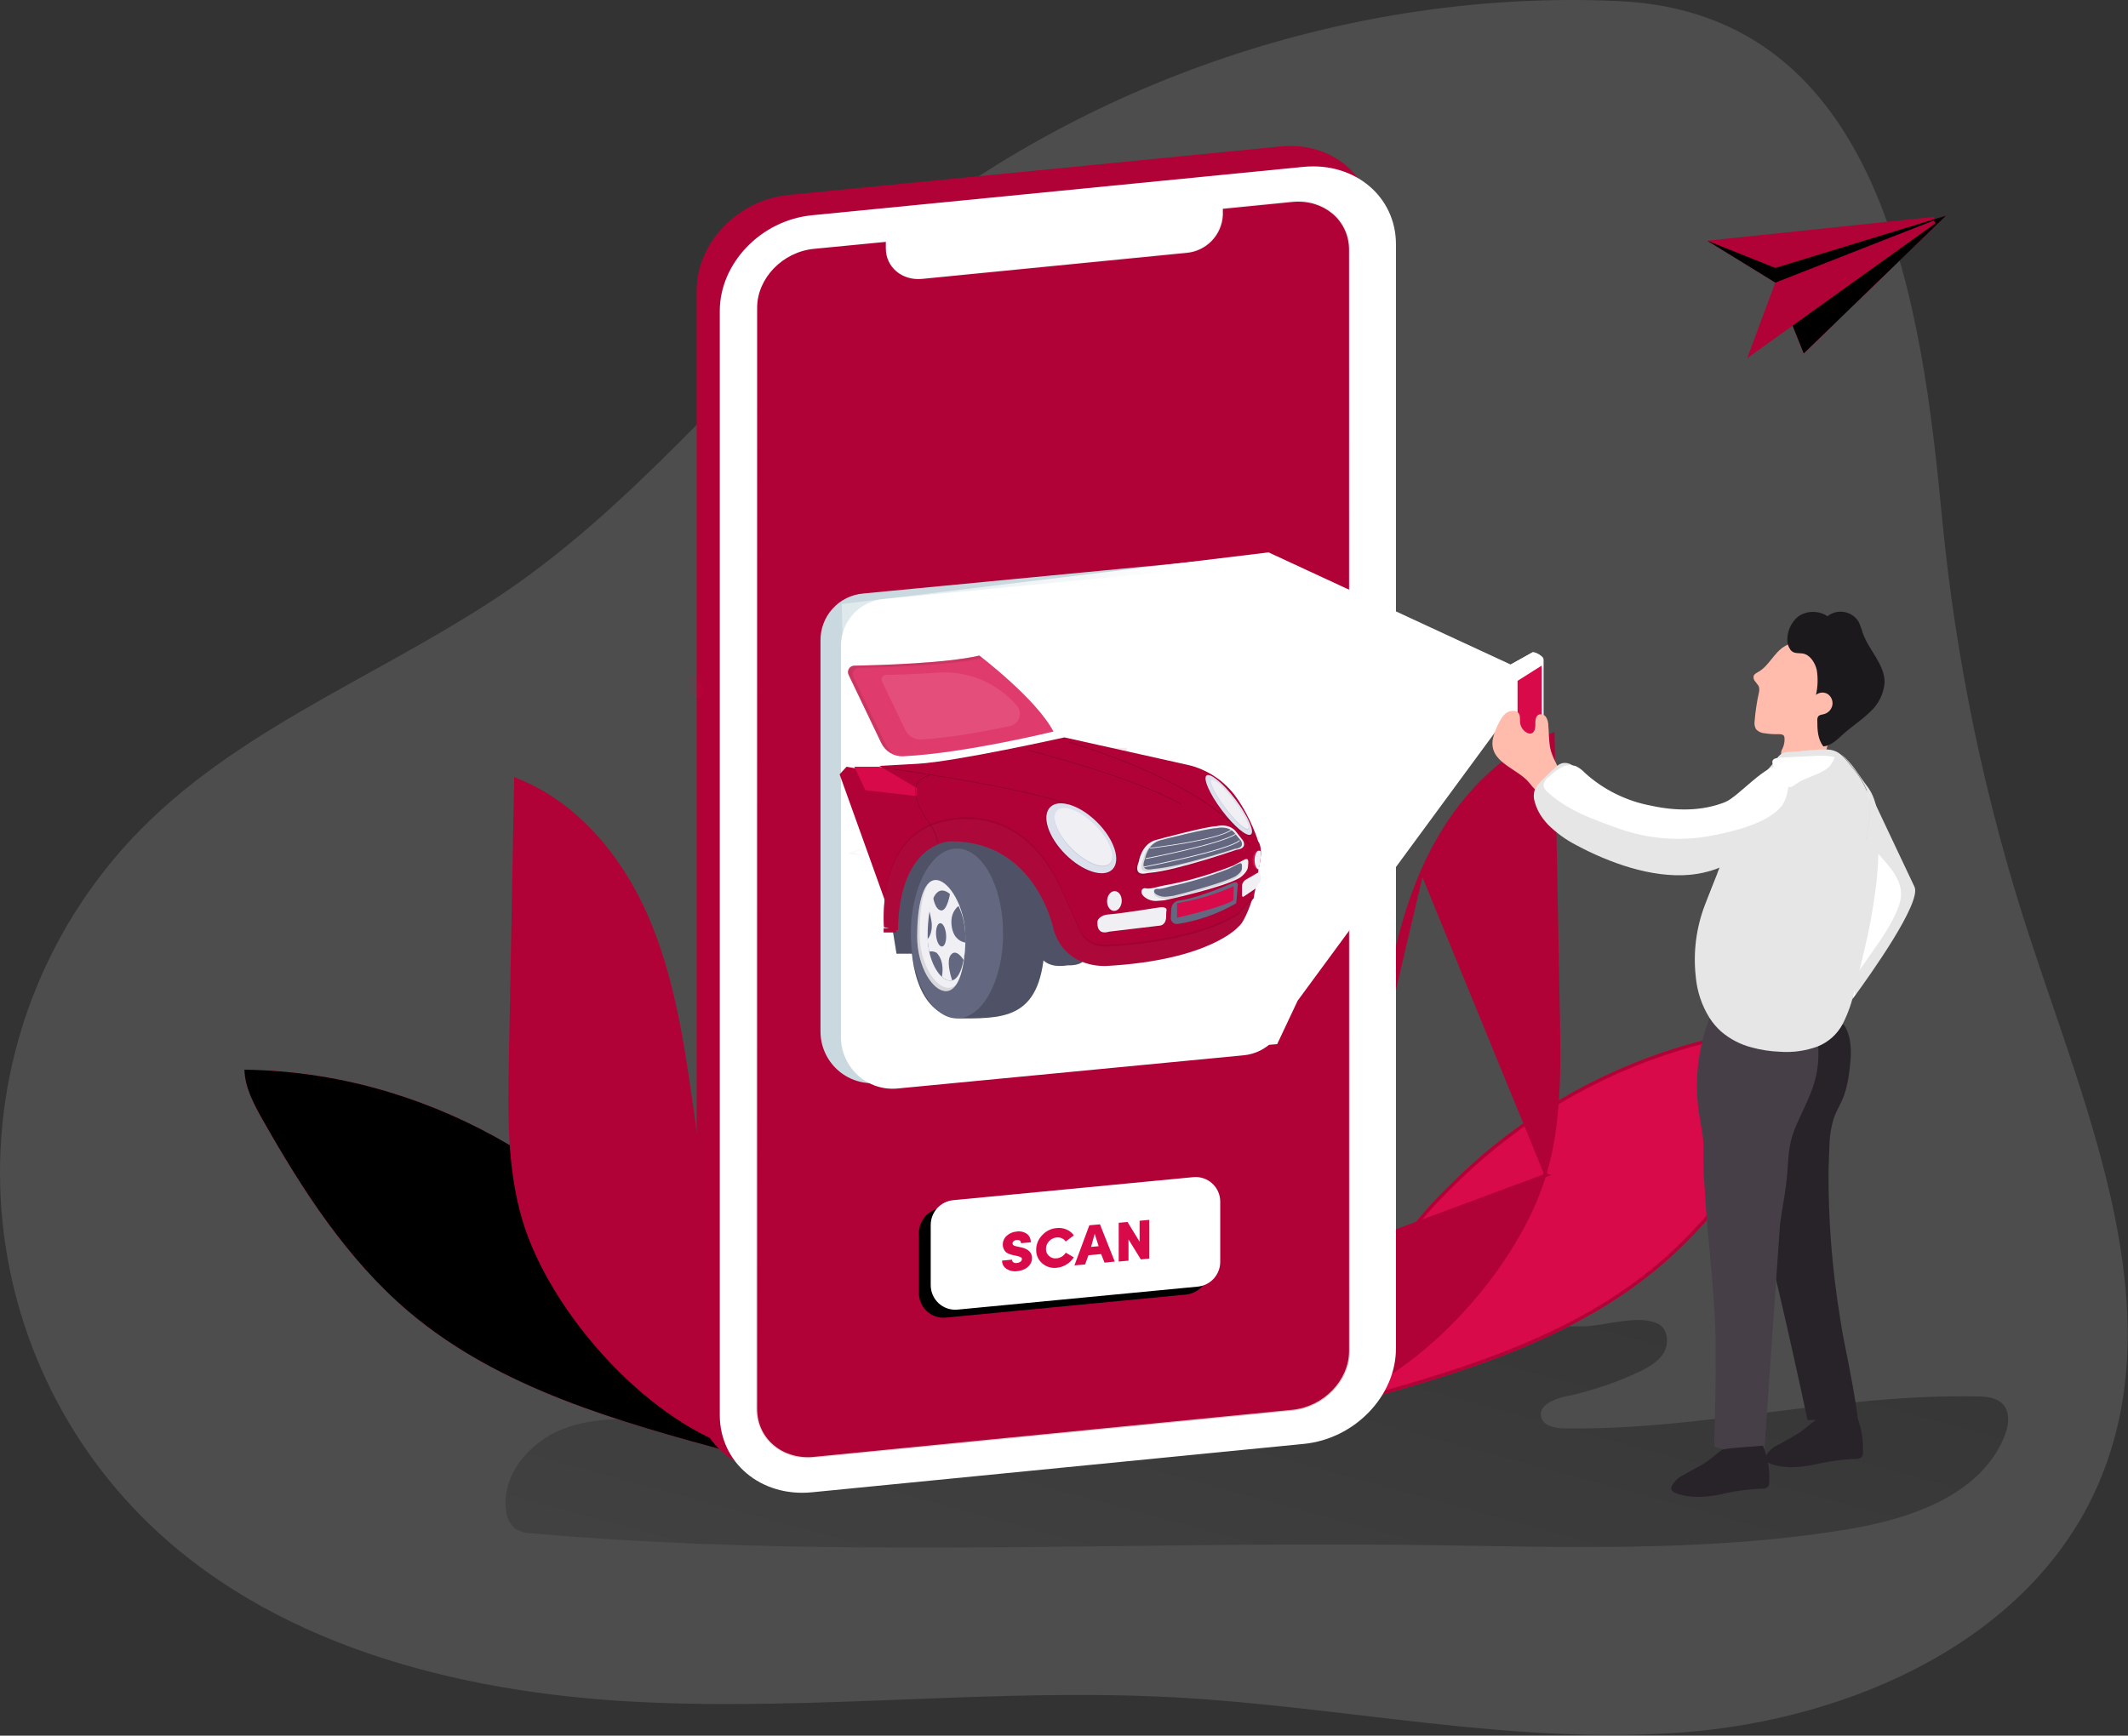 <svg width="619" height="505" viewBox="0 0 619 505" fill="none" xmlns="http://www.w3.org/2000/svg">
<rect x="0" y="0" width="619" height="505" fill="#333333" stroke="none"/>
<path opacity="0.18" d="M255.221 73.007C218.836 103.373 189.515 142.102 150.816 169.577C115.022 194.891 71.816 210.065 41.016 241.251C14.712 267.874 -0.029 303.819 4.36794e-05 341.268C0.029 378.716 14.827 414.639 41.173 441.22C78.01 478.381 132.475 492.389 184.695 495.141C236.915 497.894 289.275 491.047 341.495 493.852C390.913 496.518 440.054 507.79 489.403 504.061C538.751 500.333 591.006 477.04 610.495 431.516C632.072 381.132 607.346 324.441 590.293 272.366C577.421 232.991 568.924 192.315 564.957 151.074C559.041 89.383 548.148 3.719 470.61 0.305C393.593 -3.197 314.262 23.65 255.221 73.007Z" fill="#C2C2C2"/>
<path d="M482.322 385.19C485.167 386.645 485.584 390.824 483.976 393.564C482.368 396.304 479.338 397.944 476.509 399.291C469.7 402.454 462.552 404.828 455.205 406.365C451.881 407.077 447.475 408.965 448.309 412.278C448.912 414.925 452.329 415.559 455.035 415.606C495.231 416.225 534.98 405.421 575.161 406.319C577.82 406.319 580.773 406.613 582.597 408.563C584.901 411.024 584.283 414.987 582.984 418.098C575.81 435.373 555.155 442.106 536.696 445.093C494.659 451.92 451.773 449.969 409.195 449.489C324.395 448.561 239.364 453.56 154.873 446.161C153.084 446.165 151.329 445.672 149.803 444.737C148.297 443.401 147.37 441.53 147.221 439.521C145.783 429.227 154.008 419.553 163.686 415.792C173.364 412.03 184.109 412.696 194.467 413.454C238.359 416.55 282.436 419.182 326.312 415.869C355.049 413.947 383.473 408.754 411.035 400.39C423.697 396.443 436.513 388.672 449.453 386.304C453.442 385.577 457.493 386.072 461.512 385.871C467.356 385.577 476.88 382.419 482.322 385.19Z" fill="url(#paint0_linear)"/>
<path d="M71.095 311.231C71.249 316.417 73.8 321.184 76.351 325.704C87.962 346.214 100.949 366.398 118.882 381.63C145.289 403.997 179.873 413.625 213.267 422.664C210.268 421.209 206.681 405.808 205.352 402.418C202.77 395.777 200.358 389.075 197.869 382.419C193.958 371.878 185.702 363.395 177.771 355.64C159.595 338.142 137.548 325.191 113.425 317.841C99.696 313.654 85.445 311.429 71.095 311.231Z" fill="#D80A49"/>
<path d="M71.095 311.231C71.249 316.417 73.8 321.184 76.351 325.704C87.962 346.214 100.949 366.398 118.882 381.63C145.289 403.997 179.873 413.625 213.267 422.664C210.268 421.209 206.681 405.808 205.352 402.418C202.77 395.777 200.358 389.075 197.869 382.419C193.958 371.878 185.702 363.395 177.771 355.64C159.595 338.142 137.548 325.191 113.425 317.841C99.696 313.654 85.445 311.429 71.095 311.231Z" fill="url(#paint1_linear)"/>
<path d="M213.645 420.815C200.632 416.39 187.371 406.576 176.348 394.575C165.195 382.432 156.373 368.095 152.425 354.931C147.936 339.891 148.193 323.884 148.503 308.098L148.503 308.098L150.036 226.818C167.597 233.672 180.578 249.402 188.123 266.795C195.761 284.404 198.553 303.672 201.276 322.753L208.851 376.263L208.852 376.267C209.345 379.589 210.13 383.287 210.963 387.15C211.021 387.421 211.08 387.693 211.139 387.966C211.92 391.583 212.73 395.335 213.382 399.073C214.751 406.929 215.4 414.639 213.645 420.815Z" fill="#B10238" stroke="#B10238" stroke-width="0.956"/>
<path d="M530.666 298.074C530.527 303.244 527.961 308.027 525.41 312.531C513.83 333.041 500.828 353.241 482.863 368.457C456.457 390.824 421.888 400.467 388.556 409.492C391.539 408.037 395.126 392.635 396.456 389.245C399.038 382.605 401.45 375.918 403.939 369.246C407.85 358.705 416.106 350.238 424.13 342.483C442.27 324.986 464.287 312.033 488.383 304.683C502.093 300.483 516.33 298.258 530.666 298.074Z" fill="#D80A49"/>
<path d="M530.167 298.559C529.887 303.404 527.467 307.928 524.994 312.296L524.994 312.296C513.419 332.796 500.451 352.934 482.554 368.092C456.686 390.003 422.941 399.673 390.119 408.573C390.518 407.981 390.912 407.234 391.297 406.39C392.085 404.662 392.862 402.474 393.581 400.241C394.255 398.15 394.883 396.006 395.428 394.149C395.465 394.021 395.502 393.894 395.539 393.769C396.112 391.814 396.578 390.242 396.901 389.42L396.902 389.418C398.692 384.814 400.401 380.185 402.11 375.558C402.867 373.509 403.623 371.46 404.387 369.413L404.387 369.413C408.256 358.986 416.432 350.588 424.462 342.827C442.548 325.382 464.499 312.468 488.522 305.141L488.523 305.14C502.028 301.003 516.047 298.788 530.167 298.559Z" fill="url(#paint2_linear)" stroke="#B10238" stroke-width="0.956"/>
<path d="M400.485 309.611L400.485 309.612L392.817 363.091L400.485 309.611ZM400.485 309.611C403.208 290.53 406 271.247 413.638 253.654M400.485 309.611L413.638 253.654M413.638 253.654C421.184 236.274 434.165 220.454 451.725 213.658C452.246 240.757 452.757 267.846 453.258 294.925C453.552 310.727 453.825 326.734 449.32 341.773L449.778 341.91M413.638 253.654L449.778 341.91M449.778 341.91L449.32 341.773C445.38 354.937 436.559 369.275 425.405 381.416C414.382 393.415 401.121 403.226 388.115 407.643C386.353 401.475 386.999 393.764 388.356 385.906C388.989 382.243 389.773 378.567 390.53 375.016C390.604 374.669 390.677 374.323 390.751 373.978C391.573 370.114 392.343 366.415 392.817 363.092L449.778 341.91Z" fill="#B10238" stroke="#B10238" stroke-width="0.956"/>
<path d="M229.47 57.185L229.47 57.185L372.586 43.084C387.136 41.653 398.853 51.547 398.853 65.13V386.397C398.853 399.963 387.07 412.257 372.492 413.69L229.376 427.792C214.841 429.223 203.124 419.374 203.124 405.761V84.494C203.124 70.912 214.908 58.619 229.47 57.185ZM251.422 64.372V63.844L250.897 63.896L230.057 65.954C220.717 66.874 213.114 74.718 213.114 83.55V403.966C213.114 412.904 220.782 419.295 230.15 418.373L369.215 404.674C378.54 403.754 386.143 395.91 386.143 387.078L386.066 66.848C386.066 57.91 378.397 51.519 369.044 52.441L348.946 54.423L348.515 54.465V54.898V56.713C348.378 59.392 347.277 61.931 345.416 63.86C343.552 65.792 341.051 66.981 338.378 67.208L338.372 67.208L261.457 74.685L261.456 74.685C255.874 75.233 251.422 71.438 251.422 66.275V64.372Z" fill="#B10238" stroke="#B10238" stroke-width="0.956"/>
<path d="M379.28 48.537L236.149 62.638C221.369 64.093 209.372 76.569 209.372 90.5V411.69C209.372 425.621 221.369 435.651 236.149 434.196L379.28 420.11C394.06 418.655 406.057 406.179 406.057 392.326V71.059C406.057 57.174 394.075 47.159 379.28 48.537ZM392.406 393.007C392.406 401.567 385.016 409.229 375.894 410.126L236.752 423.825C227.63 424.723 220.24 418.516 220.24 409.894V89.479C220.24 80.919 227.63 73.241 236.752 72.344L257.669 70.378V72.266C257.669 77.746 262.4 81.724 268.229 81.151L345.159 73.582C347.94 73.336 350.539 72.094 352.479 70.084C354.419 68.073 355.569 65.429 355.719 62.638V60.765L375.894 58.768C385.016 57.871 392.406 64.093 392.406 72.7V393.007Z" fill="white"/>
<path d="M392.406 72.653V393.069C392.406 401.628 385.016 409.291 375.894 410.188L236.752 423.887C227.63 424.785 220.24 418.578 220.24 409.956V89.541C220.24 80.981 227.63 73.303 236.752 72.405L257.67 70.378V72.266C257.67 77.746 262.4 81.724 268.229 81.151L345.159 73.582C347.94 73.336 350.54 72.094 352.479 70.084C354.419 68.073 355.569 65.43 355.719 62.638V60.765L375.894 58.768C385.016 57.871 392.406 64.093 392.406 72.653Z" stroke="url(#paint3_linear)" stroke-width="0.602" stroke-miterlimit="10"/>
<path d="M236.799 72.881L257.191 70.904V72.266C257.191 78.063 262.202 82.224 268.276 81.627L268.276 81.627L345.201 74.058C345.202 74.058 345.203 74.058 345.204 74.058C348.099 73.802 350.804 72.508 352.823 70.415C354.843 68.322 356.041 65.57 356.196 62.664L356.197 62.651V62.638V61.198L375.941 59.244C375.941 59.244 375.941 59.244 375.941 59.244C384.817 58.371 391.928 64.41 391.928 72.653V393.069C391.928 401.356 384.751 408.836 375.847 409.712L236.705 423.411C227.83 424.285 220.718 418.262 220.718 409.956V89.541C220.718 81.252 227.895 73.758 236.799 72.881Z" fill="#B10238" stroke="#B10238" stroke-width="0.956"/>
<path d="M344.912 376.676L275.031 383.379C274.047 383.46 273.055 383.336 272.121 383.014C271.186 382.692 270.329 382.18 269.602 381.509C268.876 380.839 268.296 380.024 267.9 379.118C267.504 378.211 267.3 377.232 267.301 376.243V358.736C267.301 356.935 267.97 355.198 269.179 353.865C270.388 352.531 272.05 351.696 273.841 351.523L343.691 344.821C344.683 344.725 345.684 344.839 346.63 345.155C347.575 345.471 348.444 345.981 349.181 346.653C349.918 347.325 350.506 348.144 350.908 349.058C351.31 349.971 351.516 350.958 351.513 351.956V369.463C351.509 371.273 350.83 373.016 349.609 374.35C348.387 375.685 346.712 376.514 344.912 376.676Z" fill="url(#paint4_linear)"/>
<path d="M254.933 315.116L355.749 305.442C359.148 305.135 362.308 303.559 364.599 301.026C366.891 298.494 368.147 295.191 368.117 291.774V177.895C368.101 175.825 367.658 173.78 366.816 171.889C365.975 169.998 364.752 168.302 363.226 166.906C361.699 165.509 359.901 164.444 357.944 163.775C355.987 163.106 353.914 162.849 351.853 163.02L251.037 172.694C247.639 172.997 244.48 174.57 242.188 177.1C239.896 179.63 238.639 182.931 238.668 186.346V300.241C238.685 302.311 239.128 304.356 239.969 306.246C240.811 308.137 242.034 309.834 243.56 311.23C245.087 312.626 246.885 313.692 248.842 314.361C250.798 315.03 252.872 315.287 254.933 315.116Z" fill="#C9D9DF"/>
<path d="M260.885 316.726L361.701 307.052C365.099 306.748 368.258 305.175 370.55 302.645C372.842 300.115 374.098 296.814 374.069 293.399V179.505C374.053 177.434 373.61 175.39 372.769 173.499C371.927 171.608 370.704 169.912 369.178 168.515C367.651 167.119 365.853 166.053 363.896 165.385C361.94 164.716 359.866 164.459 357.805 164.629L256.989 174.304C253.59 174.611 250.43 176.187 248.139 178.719C245.847 181.252 244.591 184.555 244.621 187.972V301.851C244.637 303.921 245.08 305.965 245.922 307.856C246.763 309.747 247.986 311.444 249.512 312.84C251.039 314.236 252.837 315.302 254.794 315.971C256.751 316.639 258.824 316.896 260.885 316.726Z" fill="url(#paint5_linear)"/>
<path d="M348.406 374.354L278.556 381.041C277.565 381.139 276.564 381.027 275.618 380.713C274.673 380.399 273.803 379.89 273.066 379.22C272.329 378.549 271.741 377.73 271.339 376.818C270.937 375.905 270.731 374.918 270.733 373.921V356.414C270.733 354.613 271.402 352.876 272.611 351.543C273.821 350.209 275.482 349.374 277.273 349.201L347.123 342.498C348.115 342.403 349.116 342.517 350.062 342.833C351.007 343.149 351.876 343.659 352.613 344.331C353.35 345.003 353.938 345.822 354.34 346.735C354.742 347.649 354.948 348.636 354.946 349.634V367.141C354.946 368.942 354.277 370.679 353.068 372.013C351.858 373.346 350.196 374.181 348.406 374.354Z" fill="white"/>
<path d="M291.481 366.785L294.357 366.507C294.362 366.654 294.399 366.798 294.466 366.929C294.533 367.06 294.627 367.175 294.743 367.265C295.056 367.461 295.429 367.538 295.794 367.482C296.16 367.454 296.511 367.331 296.815 367.126C296.951 367.042 297.063 366.923 297.139 366.782C297.215 366.64 297.253 366.481 297.248 366.321C297.257 366.244 297.257 366.166 297.248 366.089C297.159 365.975 297.049 365.88 296.923 365.81C296.669 365.661 296.392 365.557 296.104 365.501L294.728 365.191C294.189 365.102 293.667 364.93 293.182 364.68C292.804 364.496 292.48 364.219 292.239 363.875C291.887 363.371 291.698 362.772 291.697 362.157C291.69 361.663 291.789 361.173 291.989 360.721C292.19 360.269 292.486 359.867 292.857 359.541C293.674 358.82 294.707 358.39 295.794 358.318C296.815 358.162 297.856 358.406 298.701 358.999C299.075 359.286 299.374 359.661 299.57 360.09C299.767 360.519 299.856 360.989 299.83 361.46L296.985 361.724C296.985 361.027 296.583 360.717 295.764 360.795C295.433 360.803 295.113 360.917 294.851 361.12C294.749 361.202 294.667 361.305 294.611 361.423C294.555 361.541 294.526 361.67 294.527 361.801C294.527 362.203 294.882 362.482 295.609 362.621L296.954 362.916C299.118 363.349 300.201 364.463 300.201 366.011C300.214 366.758 299.968 367.485 299.505 368.07C299.075 368.626 298.511 369.063 297.866 369.339C297.23 369.622 296.55 369.794 295.856 369.85C294.779 370.013 293.679 369.776 292.764 369.185C292.367 368.924 292.042 368.567 291.818 368.148C291.594 367.729 291.478 367.261 291.481 366.785Z" fill="#D80A49"/>
<path d="M310.018 364.479L312.353 365.825C311.811 366.677 311.081 367.392 310.219 367.915C309.359 368.453 308.385 368.782 307.374 368.875C306.619 368.968 305.853 368.901 305.125 368.677C304.398 368.453 303.726 368.077 303.154 367.574C302.589 367.09 302.14 366.486 301.838 365.806C301.536 365.126 301.388 364.387 301.407 363.643C301.408 362.049 302.036 360.52 303.154 359.386C304.244 358.18 305.754 357.438 307.374 357.312C308.348 357.203 309.333 357.347 310.235 357.73C311.086 358.095 311.823 358.683 312.368 359.433L310.003 361.228C309.73 360.817 309.343 360.494 308.89 360.299C308.406 360.078 307.872 359.993 307.344 360.052C306.498 360.123 305.712 360.516 305.148 361.151C304.569 361.747 304.247 362.548 304.251 363.38C304.237 363.768 304.31 364.155 304.465 364.512C304.62 364.868 304.854 365.185 305.148 365.438C305.443 365.704 305.793 365.902 306.171 366.019C306.55 366.137 306.95 366.171 307.344 366.119C307.893 366.079 308.424 365.904 308.89 365.609C309.347 365.323 309.733 364.937 310.018 364.479Z" fill="#D80A49"/>
<path d="M321.288 367.373L320.299 364.881L316.619 365.222L315.63 367.9L312.538 368.178L316.867 356.507L319.959 356.229L324.257 367.064L321.288 367.373ZM318.428 358.984L317.377 362.792L319.572 362.59L318.428 358.984Z" fill="#D80A49"/>
<path d="M331.492 355.191L334.321 354.928V366.212L331.848 366.429L328.261 360.609V366.801L325.416 367.064V355.78L327.982 355.547L331.492 361.29V355.191Z" fill="#D80A49"/>
<path d="M444.838 195.86L369.006 160.722L244.86 175.752L248.014 308.377L258.341 312.881L371.51 303.795L377.463 291.164L443.71 201.061L444.838 195.86Z" fill="url(#paint6_linear)"/>
<path d="M438.477 206.222V195.108C438.476 194.739 438.573 194.378 438.758 194.059C438.942 193.741 439.208 193.478 439.528 193.297L445.712 189.845C446.362 189.473 448.928 190.975 448.928 191.718L447.181 210.788L442.837 214.147L438.493 211.593L438.477 206.222Z" fill="white"/>
<path d="M438.477 206.222V195.108C438.476 194.739 438.573 194.378 438.758 194.059C438.942 193.741 439.208 193.478 439.528 193.297L445.712 189.845C446.362 189.473 448.928 190.975 448.928 191.718L447.181 210.788L442.837 214.147L438.493 211.593L438.477 206.222Z" fill="url(#paint7_linear)"/>
<path d="M440.302 207.599V196.47C440.3 196.104 440.397 195.744 440.582 195.428C440.767 195.112 441.033 194.852 441.353 194.674L447.537 191.207C447.687 191.124 447.855 191.081 448.026 191.083C448.197 191.084 448.364 191.13 448.512 191.216C448.66 191.302 448.783 191.424 448.87 191.572C448.956 191.72 449.003 191.887 449.006 192.058V212.181L444.662 215.524L440.317 212.986L440.302 207.599Z" fill="white"/>
<path d="M441.43 207.135V198.095L448.465 193.653V208.605L446.919 213.636L443.641 214.72C443.641 214.72 441.894 213.977 441.894 213.744" fill="#D80A49"/>
<path d="M539.757 289.468L538.83 290.721L542.169 243.108L542.834 233.542L543.158 228.898L544.905 232.66C548.183 239.579 554.986 254.052 556.887 258.014C559.067 262.565 543.731 283.988 539.757 289.468Z" fill="white"/>
<path opacity="0.1" d="M539.757 289.468C539.371 288.555 539.228 287.558 539.34 286.573C539.748 284.399 540.682 282.358 542.061 280.629C545.74 275.211 550.347 269.469 552.465 263.184C555.248 254.872 546.127 249.717 542.169 243.061C541.156 241.504 540.555 239.714 540.422 237.861C540.356 236.977 540.549 236.093 540.977 235.318C541.406 234.542 542.051 233.909 542.834 233.495C543.477 233.096 544.175 232.794 544.905 232.598C548.183 239.517 554.985 253.99 556.887 257.952C559.067 262.565 543.73 283.988 539.757 289.468Z" fill="#020202"/>
<path d="M517.108 420.466C515.638 421.14 514.424 422.269 513.645 423.686C513.483 424.001 513.434 424.361 513.506 424.708C513.619 424.964 513.787 425.193 513.998 425.377C514.209 425.562 514.458 425.698 514.727 425.776C518.623 427.324 523.029 427.029 527.095 426.286C531.176 425.286 535.344 424.679 539.541 424.475C539.896 424.533 540.26 424.512 540.606 424.416C540.953 424.32 541.275 424.15 541.551 423.918C541.81 423.53 541.934 423.068 541.906 422.603C542.075 418.949 541.442 415.304 540.051 411.922C540.144 412.139 529.028 412.588 528.069 413.238C526.307 414.461 524.838 416.024 522.952 417.154C521.066 418.284 519.071 419.352 517.108 420.466Z" fill="#282328"/>
<path d="M531.888 340.796C531.813 355.043 532.93 369.272 535.228 383.332C535.599 385.778 536.001 388.208 536.495 390.638C540.144 408.594 540.438 413.16 540.438 413.16H525.781C525.781 413.16 514.959 362.312 510.94 350.733C507.899 341.958 505.527 332.965 503.843 323.831C503.187 319.503 503.722 315.077 505.389 311.03C505.955 309.434 506.763 307.936 507.786 306.587C509.777 304.385 512.27 302.697 515.052 301.665C520.97 298.985 527.373 297.542 533.867 297.424C534.609 297.361 535.352 297.523 536.001 297.888C536.416 298.229 536.744 298.664 536.959 299.157C538.861 303.027 538.505 307.578 537.918 311.85C537.662 314.222 537.143 316.558 536.372 318.816C535.506 321.122 534.145 323.212 533.357 325.549C532.686 327.799 532.291 330.123 532.182 332.468C532.089 335.239 531.95 338.01 531.888 340.796Z" fill="#282328"/>
<path d="M495.154 329.558C495.463 331.409 495.582 333.287 495.51 335.162C495.448 338.524 495.557 341.887 495.835 345.238C496.654 361.197 499.066 377.094 499.081 393.069C499.081 406.69 498.633 420.931 498.633 420.931C498.633 420.931 510.491 424.584 513.227 421.844L517.788 356.058C518.484 351.089 519.551 346.043 519.906 341.044C520.216 336.694 520.308 333.01 521.932 328.831C523.756 324.187 526.353 319.806 527.76 314.977C528.67 311.885 529.062 308.663 528.92 305.442C528.965 304.454 528.694 303.478 528.147 302.656C527.606 302.096 526.945 301.667 526.214 301.402C518.005 297.749 509.486 294.034 500.504 294.111C499.779 294.051 499.053 294.207 498.417 294.56C497.811 295.061 497.374 295.737 497.164 296.495C493.86 305.226 492.844 314.658 494.211 323.893C494.567 325.89 494.876 327.716 495.154 329.558Z" fill="#473F47"/>
<path d="M450.876 217.428C450.521 215.339 450.567 213.156 450.382 211.035C450.373 210.203 450.15 209.387 449.732 208.667C449.51 208.315 449.173 208.051 448.779 207.918C448.385 207.786 447.957 207.793 447.568 207.94C446.609 208.42 446.578 209.735 446.609 210.803C446.64 211.871 446.362 213.233 445.311 213.435C444.915 213.473 444.516 213.392 444.167 213.203C443.642 212.921 443.191 212.522 442.847 212.035C442.504 211.549 442.278 210.99 442.188 210.401C442.095 209.704 442.188 208.977 442.064 208.28C441.662 206.268 439.065 206.608 437.859 207.661C437.148 208.348 436.571 209.162 436.158 210.06C435.284 211.581 434.643 213.225 434.256 214.936C432.973 221.917 441.384 223.419 444.94 227.877C445.451 228.569 446.02 229.216 446.64 229.812C447.244 230.33 447.973 230.68 448.755 230.827C449.536 230.973 450.343 230.912 451.093 230.647C451.839 230.372 452.498 229.903 453.004 229.288C453.509 228.673 453.842 227.935 453.968 227.149C454.386 224.549 452.5 222.211 451.572 219.735C451.268 218.99 451.035 218.217 450.876 217.428Z" fill="#FFBBAB"/>
<path d="M511.341 199.287C511.486 199.483 511.596 199.703 511.666 199.937C511.773 200.411 511.773 200.903 511.666 201.377C511.039 204.175 510.61 207.015 510.383 209.875C510.263 210.675 510.415 211.493 510.816 212.196C511.454 212.877 512.328 213.286 513.258 213.342C514.613 213.559 515.984 213.652 517.355 213.62C517.896 213.62 518.561 213.62 518.901 214.069C519.016 214.273 519.08 214.501 519.087 214.735C519.151 215.801 518.943 216.866 518.484 217.831C518.203 218.297 518.063 218.835 518.082 219.379C518.19 220.369 519.628 220.276 520.37 220.323C523.184 220.462 526.013 220.478 528.827 220.323C529.313 220.344 529.797 220.243 530.234 220.029C530.991 219.58 531.161 218.574 531.378 217.722C532.336 213.775 535.382 210.71 537.021 206.995C537.865 205.016 538.309 202.889 538.327 200.737C538.346 198.585 537.939 196.451 537.129 194.457C536.351 192.558 535.241 190.813 533.851 189.303C532.584 187.894 530.141 187.6 528.378 187.229C525.286 186.579 521.854 186.393 519.102 188.049C516.01 189.907 514.588 193.714 511.48 195.495C510.939 195.804 510.275 196.114 510.089 196.717C510.041 197.024 510.068 197.338 510.168 197.631C510.267 197.925 510.437 198.191 510.661 198.405C510.862 198.714 511.125 198.977 511.341 199.287Z" fill="#FFBBAB"/>
<path d="M519.953 186.965C520.022 187.445 520.168 187.91 520.386 188.343C521.375 190.402 522.674 189.891 524.452 190.154C526.616 190.541 528.023 192.971 528.471 194.953C528.858 197.355 528.779 199.809 528.239 202.181C528.716 201.788 529.303 201.555 529.918 201.513C530.534 201.472 531.147 201.624 531.672 201.949C532.182 202.305 532.58 202.801 532.815 203.378C533.051 203.955 533.116 204.587 533.001 205.2C532.873 205.815 532.577 206.382 532.146 206.839C531.715 207.295 531.165 207.623 530.559 207.785C529.956 207.94 529.244 207.97 528.873 208.466C528.672 208.823 528.586 209.234 528.626 209.642C528.626 212.274 528.734 215.137 530.404 217.18C532.723 216.948 534.485 215.091 536.217 213.543C538.675 211.345 541.489 209.549 543.854 207.243C546.362 205.04 547.919 201.95 548.199 198.621C548.276 193.281 543.561 189.163 541.829 184.133C541.519 183 541.111 181.897 540.608 180.836C540.144 180.107 539.534 179.484 538.815 179.006C538.097 178.528 537.286 178.205 536.436 178.06C535.585 177.914 534.714 177.948 533.878 178.159C533.041 178.371 532.258 178.755 531.579 179.288C530.333 178.467 528.873 178.029 527.381 178.029C525.89 178.029 524.43 178.467 523.184 179.288C522.042 180.191 521.148 181.368 520.583 182.711C520.018 184.053 519.801 185.517 519.953 186.965Z" fill="#1B191B"/>
<path d="M542.587 245.693C541.947 250.681 541.74 255.715 541.968 260.739C542.107 265.645 542.339 270.521 542.54 275.428C541.597 279.654 540.546 283.88 539.448 288.059C538.751 291.473 537.602 294.779 536.031 297.888C535.239 299.384 534.193 300.73 532.939 301.866C531.705 302.952 530.3 303.826 528.781 304.451C525.211 305.774 521.397 306.303 517.603 305.999C514.927 305.894 512.272 305.489 509.687 304.792C506.365 303.962 503.28 302.372 500.674 300.148C499.365 298.977 498.221 297.633 497.272 296.155C495.001 292.51 493.629 288.377 493.268 284.096C492.492 277.07 493.398 269.96 495.912 263.355C496.051 262.968 496.206 262.596 496.36 262.209C497.427 259.485 498.494 256.76 499.592 254.036C499.592 254.036 499.592 253.959 499.592 253.928C499.762 253.494 499.932 253.092 500.086 252.674L500.179 252.442L499.576 252.689L498.942 252.922C498.741 253.003 498.534 253.07 498.324 253.123C497.875 253.293 497.396 253.417 496.948 253.541L495.402 253.928C494.521 254.114 493.624 254.284 492.727 254.392L491.506 254.531C480.266 255.522 468.006 250.971 458.606 245.941C455.538 244.378 452.732 242.347 450.289 239.919C449.78 239.378 449.3 238.809 448.851 238.217C447.725 236.733 446.896 235.046 446.408 233.248C446.068 232.159 446.068 230.993 446.408 229.904C446.43 229.861 446.456 229.82 446.485 229.781C446.824 229.036 447.296 228.359 447.877 227.784C449.305 226.217 450.817 224.729 452.407 223.326L452.901 222.892C453.328 222.518 453.828 222.238 454.37 222.072C454.904 221.952 455.458 221.951 455.992 222.069C456.526 222.187 457.028 222.42 457.462 222.753C458.252 223.306 458.987 223.933 459.658 224.626C463.95 228.723 469.04 231.888 474.611 233.923C480.182 235.958 486.113 236.819 492.031 236.452C495.281 236.315 498.474 235.548 501.431 234.192C504.026 232.784 506.436 231.057 508.605 229.053C510.565 227.446 512.433 225.73 514.201 223.914C514.665 223.419 515.145 222.908 515.562 222.366C515.979 221.824 516.242 221.53 516.567 221.112L516.969 220.586C517.321 220.049 517.785 219.595 518.329 219.255C519.109 218.897 519.961 218.727 520.818 218.759C524.173 218.62 527.822 217.986 531.13 218.063H531.486C531.808 218.075 532.128 218.111 532.445 218.171C533.59 218.351 534.661 218.85 535.537 219.611C536.613 220.647 537.596 221.776 538.474 222.985C540.532 225.243 542.148 227.869 543.236 230.725C544.844 235.461 543.329 240.647 542.587 245.693Z" fill="white"/>
<path d="M546.452 245.182C546.44 250.55 546.032 255.91 545.23 261.218C544.534 266.001 543.684 270.722 542.54 275.428C542.339 270.521 542.107 265.645 541.968 260.738C541.74 255.715 541.947 250.681 542.586 245.693C543.329 240.662 544.844 235.461 543.282 230.632C542.194 227.776 540.579 225.15 538.52 222.892C537.643 221.683 536.66 220.554 535.583 219.518C538.675 221.855 541.118 226.205 543.159 228.805C546.637 233.372 546.421 239.733 546.452 245.182Z" fill="white"/>
<path opacity="0.1" d="M546.452 245.182C546.44 250.55 546.032 255.91 545.23 261.218C544.534 266.001 543.684 270.722 542.54 275.428C542.339 270.521 542.107 265.645 541.968 260.738C541.74 255.715 541.947 250.681 542.586 245.693C543.329 240.662 544.844 235.461 543.282 230.632C542.194 227.776 540.579 225.15 538.52 222.892C537.643 221.683 536.66 220.554 535.583 219.518C538.675 221.855 541.118 226.205 543.159 228.805C546.637 233.372 546.421 239.733 546.452 245.182Z" fill="#020202"/>
<path opacity="0.1" d="M542.587 245.693C541.947 250.681 541.74 255.715 541.968 260.739C542.107 265.645 542.339 270.521 542.54 275.428C541.597 279.654 540.546 283.88 539.448 288.059C538.751 291.473 537.602 294.779 536.031 297.888C535.239 299.384 534.193 300.73 532.939 301.866C531.705 302.952 530.3 303.826 528.781 304.451C525.211 305.774 521.397 306.303 517.603 305.999C514.927 305.894 512.272 305.489 509.687 304.792C506.365 303.962 503.28 302.372 500.674 300.148C499.365 298.977 498.221 297.633 497.272 296.155C495.001 292.51 493.629 288.377 493.268 284.096C492.492 277.07 493.398 269.96 495.912 263.355C496.051 262.968 496.206 262.596 496.36 262.209C497.581 259.544 498.659 256.816 499.592 254.036C499.592 254.036 499.592 253.959 499.592 253.928C499.715 253.463 499.823 253.03 499.932 252.581C499.818 252.631 499.698 252.668 499.576 252.689L498.942 252.922C498.741 253.003 498.534 253.07 498.324 253.123C497.875 253.293 497.396 253.417 496.948 253.541L495.402 253.928C494.521 254.114 493.624 254.284 492.727 254.392L491.506 254.531C480.112 255.692 468.424 251.234 458.606 245.941C455.538 244.378 452.732 242.347 450.289 239.919C449.78 239.378 449.3 238.809 448.851 238.217C447.725 236.733 446.896 235.046 446.408 233.248C446.068 232.159 446.068 230.993 446.408 229.904C446.43 229.861 446.456 229.82 446.485 229.781C446.824 229.036 447.296 228.359 447.877 227.784C449.305 226.217 450.817 224.729 452.407 223.326L452.901 222.892C453.328 222.518 453.828 222.238 454.37 222.072C454.904 221.952 455.458 221.951 455.992 222.069C456.526 222.187 457.028 222.42 457.462 222.753C458.252 223.306 458.987 223.933 459.658 224.626C463.95 228.723 469.04 231.888 474.611 233.923C480.182 235.958 486.113 236.819 492.031 236.452C495.281 236.315 498.474 235.548 501.431 234.192C504.026 232.784 506.436 231.057 508.605 229.053C510.565 227.446 512.433 225.73 514.201 223.914C514.665 223.419 515.145 222.908 515.562 222.366C515.979 221.824 516.242 221.53 516.567 221.112L516.969 220.586C517.321 220.049 517.785 219.595 518.329 219.255C519.109 218.897 519.961 218.727 520.818 218.759C524.173 218.62 527.822 217.986 531.13 218.063H531.486C531.808 218.075 532.128 218.111 532.445 218.171C533.567 218.421 534.622 218.912 535.537 219.611C536.613 220.647 537.596 221.776 538.474 222.985C540.532 225.243 542.148 227.869 543.236 230.725C544.844 235.461 543.329 240.647 542.587 245.693Z" fill="#020202"/>
<path d="M489.774 429.119C488.302 429.788 487.086 430.918 486.311 432.339C486.15 432.653 486.101 433.014 486.172 433.36C486.284 433.616 486.451 433.844 486.663 434.026C486.874 434.209 487.124 434.341 487.394 434.413C491.29 435.961 495.696 435.682 499.839 434.939C503.925 433.937 508.098 433.331 512.3 433.128C512.653 433.184 513.014 433.163 513.358 433.067C513.702 432.971 514.021 432.802 514.294 432.571C514.553 432.183 514.678 431.721 514.65 431.255C514.819 427.602 514.186 423.956 512.795 420.575C512.888 420.791 501.772 421.225 500.828 421.89C499.051 423.113 497.582 424.677 495.696 425.807C493.81 426.936 491.738 427.943 489.774 429.119Z" fill="#282328"/>
<path d="M471.16 241.189C463.754 238.542 456.21 235.926 450.304 230.601C449.622 230.112 449.152 229.381 448.99 228.558C449.042 228.048 449.208 227.557 449.476 227.12C449.744 226.683 450.106 226.312 450.536 226.035C451.592 224.967 452.795 224.055 454.107 223.326C454.764 222.96 455.49 222.737 456.238 222.67C456.987 222.604 457.741 222.695 458.451 222.939C459.442 223.439 460.332 224.115 461.08 224.936C466.518 229.835 473.208 233.125 480.405 234.44C487.409 235.988 495.123 236.08 501.848 233.356C505.744 231.808 514.217 221.546 518.004 223.047C521.792 224.549 520.122 232.118 518.283 234.471C514.309 239.532 504.245 241.932 498.184 243.077C489.169 244.864 479.84 244.213 471.16 241.189Z" fill="white"/>
<path d="M530.125 224.456C530.979 224.054 531.735 223.473 532.343 222.751C532.952 222.03 533.398 221.186 533.65 220.276C531.617 219.857 529.531 219.753 527.466 219.967L521.545 220.261L517.649 220.462C515.222 220.601 515.175 221.67 516.103 223.341C516.536 224.131 517.649 224.765 518.113 225.617C518.577 226.468 518.654 227.381 519.21 228.031C520.756 229.889 521.189 228.836 523.184 227.629C525.178 226.422 527.853 225.694 530.125 224.456Z" fill="white"/>
<path d="M516.455 81.685L498.05 70.364L562.633 63.574L516.455 81.685Z" fill="#B10238" stroke="#B10238" stroke-width="0.956"/>
<path d="M566.098 62.729L524.679 102.85L516.408 82.217L566.098 62.729Z" fill="#D80A49"/>
<path d="M566.098 62.729L524.679 102.85L516.408 82.217L566.098 62.729Z" fill="url(#paint8_linear)"/>
<path d="M516.782 82.584L562.704 64.573L509.209 102.926L516.782 82.584Z" fill="#B10238" stroke="#B10238" stroke-width="0.956"/>
<path d="M566.097 62.729L516.408 77.96L496.603 70.035L516.408 82.217L566.097 62.729Z" fill="url(#paint9_linear)"/>
<path opacity="0.1" d="M302.146 220.651H291.173V232.245H302.146V220.651Z" fill="#D80A49"/>
<path opacity="0.1" d="M302.146 243.229H291.173V254.213H302.146V243.229Z" fill="#D80A49"/>
<path opacity="0.1" d="M302.146 266.418V274.351C298.476 274.129 294.818 273.772 291.173 273.28V266.418H302.146Z" fill="#D80A49"/>
<path opacity="0.1" d="M327.751 217.599H320.435V224.922H327.751V217.599Z" fill="#D80A49"/>
<path opacity="0.1" d="M327.751 234.686H320.435V242.009H327.751V234.686Z" fill="#D80A49"/>
<path opacity="0.1" d="M354.575 234.686H347.26V242.009H354.575V234.686Z" fill="#D80A49"/>
<path opacity="0.1" d="M327.751 252.993H320.435V259.705H327.751V252.993Z" fill="#D80A49"/>
<path opacity="0.1" d="M354.575 252.993H347.26V259.705H354.575V252.993Z" fill="#D80A49"/>
<path opacity="0.1" d="M320.435 274.351V270.079H327.751V273.743L320.435 274.351Z" fill="#D80A49"/>
<path opacity="0.1" d="M200.855 196.295C200.855 196.295 198.717 202.296 203.131 202.841C203.334 202.943 203.563 202.977 203.786 202.938C204.008 202.899 204.213 202.79 204.371 202.625C204.371 202.625 204.061 202.52 204.347 201.938C204.447 201.729 204.522 201.509 204.57 201.283C204.638 200.977 204.606 200.657 204.479 200.371C204.479 200.371 204.282 198.444 201.719 196.944C201.719 196.944 201.259 196.271 201.099 196.241L201.233 197.404C201.233 197.404 202.065 197.273 202.593 197.733C202.593 197.733 201.28 197.369 201.243 197.578C201.243 197.621 201.341 198.19 201.341 198.19C201.341 198.19 202.79 197.968 203.583 198.703C203.583 198.703 202.065 198.056 201.377 198.407L201.585 199.257C201.585 199.257 203.105 198.947 204.037 199.748C204.037 199.748 202.428 199.131 201.64 199.441L201.952 200.243C201.952 200.243 203.441 199.976 204.213 200.641C204.213 200.641 202.283 200.107 202.036 200.422C202.171 200.735 202.343 201.029 202.549 201.299C202.549 201.299 203.62 201.125 204.035 201.566C204.035 201.566 202.709 201.355 202.661 201.494C202.661 201.494 203.339 202.323 203.901 202.563C203.374 202.373 202.905 202.046 202.541 201.614C202.506 201.964 202.571 202.316 202.73 202.627C202.73 202.627 202.16 202.36 202.378 201.411C202.378 201.411 201.874 200.746 201.871 200.609C201.871 200.609 201.527 201.513 201.608 202.146C201.608 202.146 201.188 201.483 201.782 200.398L201.451 199.596C201.451 199.596 200.926 200.764 200.962 201.336C200.962 201.336 200.637 200.59 201.383 199.388L201.173 198.554C200.898 199.059 200.689 199.598 200.55 200.157C200.55 200.157 200.395 199.401 201.123 198.302L201.046 197.73C201.046 197.73 200.676 198.447 200.59 198.663C200.503 198.88 200.437 198.872 200.437 198.872C200.499 198.366 200.698 197.888 201.01 197.49C201.01 197.49 200.928 196.295 200.855 196.295Z" fill="#D80A49"/>
<path d="M358.233 265.554L360.591 268.249L364.33 261.116L363.993 260.316L358.233 265.554Z" fill="#D80A49"/>
<path opacity="0.2" d="M358.233 265.554L360.591 268.249L364.33 261.116L363.993 260.316L358.233 265.554Z" fill="black"/>
<path d="M244.231 225.307L260.512 270.69V259.203L265.043 246.345L277.598 240.822L293.517 247.998L299.211 249.766L299.708 239.298L280.781 230.027L271.971 225.826L251.803 224.079L246.239 223.091L244.231 225.307Z" fill="#B10238"/>
<path d="M251.733 229.922L266.691 231.635C266.011 225.675 270.445 225.675 270.445 225.675L255.483 223.091H248.499" fill="#D80A49"/>
<path d="M260.782 277.48H271.341L301.919 276.471C301.919 276.471 302.58 282.207 310.633 280.858C310.633 280.858 315.067 281.138 315.543 278.768C316.02 276.398 305.445 254.498 305.445 254.498L291.029 243.909L277.959 240.788L268.576 243.503L262.615 252.831L258.863 265.6L260.782 277.48Z" fill="#636780"/>
<path opacity="0.2" d="M260.782 277.48H271.341L301.919 276.471C301.919 276.471 302.58 282.207 310.633 280.858C310.633 280.858 315.067 281.138 315.543 278.768C316.02 276.398 305.445 254.498 305.445 254.498L291.029 243.909L277.959 240.788L268.576 243.503L262.615 252.831L258.863 265.6L260.782 277.48Z" fill="black"/>
<path d="M248.484 193.685C255.809 193.551 275.221 192.993 284.877 190.749C284.877 190.749 301.448 203.337 306.414 212.834C306.414 212.834 280.583 219.174 262.742 220.033C261.419 220.095 260.108 219.763 258.97 219.079C257.832 218.396 256.919 217.39 256.343 216.187L246.857 196.364C246.721 196.083 246.657 195.771 246.671 195.458C246.686 195.145 246.779 194.841 246.941 194.574C247.103 194.307 247.33 194.085 247.6 193.93C247.869 193.774 248.174 193.69 248.484 193.685Z" fill="#D80A49"/>
<path opacity="0.2" d="M248.484 193.685C255.809 193.551 275.221 192.993 284.877 190.749C284.877 190.749 301.448 203.337 306.414 212.834C306.414 212.834 280.583 219.174 262.742 220.033C261.419 220.095 260.108 219.763 258.97 219.079C257.832 218.396 256.919 217.39 256.343 216.187L246.857 196.364C246.721 196.083 246.657 195.771 246.671 195.458C246.686 195.145 246.779 194.841 246.941 194.574C247.103 194.307 247.33 194.085 247.6 193.93C247.869 193.774 248.174 193.69 248.484 193.685Z" fill="white"/>
<path opacity="0.1" d="M257.721 196.363C260.78 196.309 266.749 196.15 272.577 195.712C276.87 195.383 281.18 196.056 285.17 197.678C289.161 199.3 292.725 201.828 295.583 205.063L295.771 205.278C296.185 205.758 296.468 206.337 296.591 206.96C296.714 207.582 296.673 208.226 296.473 208.828C296.272 209.43 295.919 209.969 295.449 210.392C294.978 210.814 294.405 211.107 293.788 211.239C287.358 212.625 276.404 214.742 267.95 215.152C266.998 215.2 266.054 214.966 265.234 214.477C264.415 213.988 263.757 213.268 263.343 212.405L256.556 198.267C256.459 198.067 256.415 197.845 256.426 197.623C256.437 197.4 256.504 197.185 256.62 196.995C256.736 196.805 256.898 196.648 257.09 196.538C257.282 196.427 257.499 196.367 257.721 196.363Z" fill="white"/>
<path d="M366.05 253.683C366.243 254.408 366.691 256.409 365.979 256.949C365.708 257.154 365.472 257.658 365.29 258.257C365.004 259.273 364.797 260.31 364.671 261.359L357.244 269.736L344.688 274.698L314.662 276.792L296.537 247.029L255.814 222.848L266.932 222.226C278.053 221.602 309.62 214.548 309.62 214.548L345.33 222.513C351.105 223.792 356.207 227.184 359.652 232.036C363.999 238.179 365.989 244.833 365.989 244.833C366.527 245.483 366.734 246.548 366.765 247.715C366.805 249.617 366.375 251.782 366.139 252.816C366.05 253.202 365.989 253.433 365.989 253.433C365.989 253.433 366.009 253.52 366.05 253.683Z" fill="#B10238"/>
<path opacity="0.1" d="M257.129 269.173C257.129 269.173 254.956 245.821 271.266 239.485C271.266 239.485 294.208 229.762 307.691 256.183L314.54 271.251C314.54 271.251 316.496 274.962 321.825 274.853C321.825 274.853 346.941 274.092 360.196 265.574L364.329 260.758C364.329 260.758 362.264 267.525 360.196 269.054C360.196 269.054 352.043 278.66 322.358 280.409C322.358 280.409 310.218 281.717 306.558 270.146C306.558 270.146 301.592 243.946 276.366 244.164C276.366 244.164 261.545 244.455 261.181 270.073L257.129 269.173Z" fill="black"/>
<path d="M257.129 269.775C257.129 269.775 254.956 246.431 271.265 240.094C271.265 240.094 294.204 230.376 307.685 256.788L314.533 271.851C314.533 271.851 316.489 275.56 321.818 275.451C321.818 275.451 346.93 274.691 360.184 266.174L364.329 261.372C364.329 261.372 362.264 268.138 360.197 269.666C360.197 269.666 352.044 279.273 322.363 281.019C322.363 281.019 310.224 282.329 306.564 270.758C306.564 270.758 301.599 244.564 276.376 244.782C276.376 244.782 261.557 245.076 261.193 270.687L257.129 269.775Z" fill="#D80A49"/>
<path opacity="0.2" d="M257.129 269.775C257.129 269.775 254.956 246.431 271.265 240.094C271.265 240.094 294.204 230.376 307.685 256.788L314.533 271.851C314.533 271.851 316.489 275.56 321.818 275.451C321.818 275.451 346.93 274.691 360.184 266.174L364.329 261.372C364.329 261.372 362.264 268.138 360.197 269.666C360.197 269.666 352.044 279.273 322.363 281.019C322.363 281.019 310.224 282.329 306.564 270.758C306.564 270.758 301.599 244.564 276.376 244.782C276.376 244.782 261.557 245.076 261.193 270.687L257.129 269.775Z" fill="black"/>
<path opacity="0.2" d="M272.884 245.024L272.663 245.06C272.663 245.034 272.192 242.322 270.638 240.166C267.381 235.647 266.317 232.582 266.196 230.536C266.137 229.827 266.226 229.113 266.459 228.439C266.967 227.058 268.329 226.038 270.177 225.532L270.572 225.596C268.795 226.081 267.149 227.204 266.662 228.513C266.43 229.178 266.34 229.882 266.399 230.582C266.53 232.585 267.597 235.591 270.801 240.043C272.408 242.238 272.882 244.996 272.884 245.024Z" fill="black"/>
<path opacity="0.2" d="M343.488 234.076C329.344 226.001 299.4 218.491 299.098 218.417L299.155 218.21C299.456 218.286 329.431 225.804 343.602 233.893L343.488 234.076Z" fill="black"/>
<path opacity="0.2" d="M363.53 246.28C358.299 236.897 344.214 229.162 333.317 224.323C325.947 221.072 318.387 218.287 310.681 215.982L310.739 215.769C318.455 218.075 326.024 220.864 333.403 224.119C344.33 228.972 358.458 236.733 363.719 246.17L363.53 246.28Z" fill="black"/>
<path opacity="0.1" d="M363.879 243.228C364.993 242.388 363.005 237.867 359.439 233.13C355.873 228.393 352.08 225.235 350.966 226.075C349.852 226.915 351.839 231.436 355.405 236.173C358.971 240.909 362.765 244.068 363.879 243.228Z" fill="black"/>
<path d="M363.88 242.789C364.994 241.948 363.006 237.427 359.441 232.691C355.875 227.954 352.081 224.795 350.967 225.636C349.853 226.476 351.841 230.997 355.407 235.734C358.972 240.47 362.766 243.629 363.88 242.789Z" fill="#DCE0ED"/>
<path opacity="0.1" d="M363.047 241.318C363.77 240.772 361.969 237.159 359.024 233.247C356.08 229.336 353.106 226.607 352.383 227.152C351.66 227.698 353.461 231.311 356.406 235.223C359.35 239.134 362.324 241.863 363.047 241.318Z" fill="black"/>
<path d="M363.047 241.099C363.77 240.554 361.97 236.94 359.025 233.029C356.08 229.117 353.107 226.389 352.384 226.934C351.66 227.479 353.461 231.093 356.406 235.004C359.351 238.916 362.324 241.645 363.047 241.099Z" fill="#F0F0F4"/>
<path opacity="0.1" d="M330.655 251.105C330.655 251.105 331.375 245.765 335.639 244.567C335.639 244.567 350.141 240.439 353.298 240.378C353.298 240.378 356.562 239.394 358.721 241.789L360.934 244.731C360.934 244.731 362.477 247.129 359.053 247.564C359.053 247.564 341.525 253.887 333.924 254.545C333.492 254.583 333.063 254.647 332.639 254.737C331.529 254.964 329.197 255.03 330.655 251.105Z" fill="black"/>
<path d="M331.266 250.65C331.266 250.65 331.986 245.533 336.247 244.384C336.247 244.384 350.749 240.429 353.906 240.371C353.906 240.371 357.17 239.425 359.329 241.723L361.545 244.542C361.545 244.542 363.087 246.837 359.661 247.256C359.661 247.256 342.136 253.316 334.536 253.946C334.104 253.983 333.674 254.044 333.25 254.13C332.137 254.348 329.806 254.411 331.266 250.65Z" fill="#F0F0F4"/>
<path opacity="0.1" d="M332.457 250.352C332.457 250.352 333.136 245.68 337.141 244.632C337.141 244.632 350.795 241.008 353.765 240.964C353.765 240.964 356.838 240.102 358.871 242.198L360.953 244.774C360.953 244.774 362.411 246.873 359.181 247.254C359.181 247.254 342.682 252.793 335.528 253.365C335.125 253.4 334.724 253.456 334.328 253.534C333.279 253.717 331.085 253.785 332.457 250.352Z" fill="black"/>
<path d="M333.058 249.888C333.058 249.888 333.721 245.455 337.645 244.445C337.645 244.445 351.014 240.998 353.921 240.956C353.921 240.956 356.931 240.133 358.921 242.131L360.96 244.593C360.96 244.593 362.387 246.588 359.224 246.952C359.224 246.952 343.068 252.222 336.063 252.767C335.67 252.799 335.279 252.853 334.893 252.927C333.861 253.104 331.713 253.158 333.058 249.888Z" fill="#636780"/>
<path d="M334.485 246.89L334.457 246.687C334.651 246.666 353.947 244.412 358.099 241.398L358.233 241.559C354.032 244.601 335.281 246.793 334.485 246.89Z" fill="#F0F0F4"/>
<path d="M333.276 249.942L333.238 249.718C333.45 249.679 354.743 245.574 359.336 242.619L359.452 242.811C354.824 245.79 333.49 249.9 333.276 249.942Z" fill="#F0F0F4"/>
<path d="M332.669 252.382L332.628 252.161C332.882 252.111 357.483 247.28 360.527 244.449L360.671 244.618C357.595 247.491 333.683 252.185 332.669 252.382Z" fill="#F0F0F4"/>
<path opacity="0.1" d="M358.505 251.961C358.505 251.961 349.085 255.807 339.181 257.532C338.305 257.686 337.438 257.878 336.581 258.107C335.576 258.374 334.149 258.677 333.373 258.48C332.098 258.152 331.392 259.673 332.77 260.868L332.858 260.944C333.356 261.373 333.938 261.699 334.568 261.903C335.198 262.106 335.863 262.183 336.524 262.129L338.645 261.955C338.645 261.955 355.849 258.263 360.646 255.383C360.646 255.383 362.836 253.913 363.004 252.258C363.171 250.604 363.37 249.3 361.633 250.278C359.897 251.257 358.505 251.961 358.505 251.961Z" fill="black"/>
<path d="M358.501 251.94C358.151 252.081 348.906 255.822 339.182 257.518C338.306 257.672 337.44 257.864 336.583 258.095C335.581 258.363 334.152 258.666 333.376 258.469C332.088 258.14 331.395 259.664 332.774 260.862L332.815 260.898C333.327 261.343 333.926 261.681 334.576 261.893C335.225 262.105 335.912 262.185 336.593 262.129L338.634 261.962H338.667C339.257 261.836 355.925 258.219 360.639 255.39H360.657C360.804 255.286 362.844 253.861 363.003 252.263C363.171 250.605 363.372 249.298 361.633 250.279C359.982 251.209 358.645 251.897 358.521 251.96L358.501 251.94Z" fill="#F0F0F4"/>
<path opacity="0.1" d="M357.48 253.36C357.48 253.36 349.89 256.455 341.739 258.214C340.93 258.388 340.128 258.591 339.33 258.817C338.533 259.043 337.395 259.313 336.762 259.234C335.679 259.092 335.163 260.151 336.378 260.863L336.416 260.886C337.335 261.424 338.414 261.638 339.475 261.491L341.352 261.243C341.352 261.243 355.57 257.735 359.441 255.523C359.441 255.523 361.213 254.409 361.258 253.29C361.304 252.172 361.415 251.306 360.011 252.05C358.606 252.794 357.48 253.36 357.48 253.36Z" fill="black"/>
<path d="M357.494 252.744C357.332 252.811 349.811 255.861 341.746 257.604C340.936 257.778 340.13 257.982 339.333 258.208C338.535 258.434 337.398 258.704 336.763 258.625C335.679 258.483 335.162 259.541 336.38 260.256C337.323 260.81 338.432 261.03 339.52 260.88L341.348 260.631C341.642 260.559 355.605 257.1 359.444 254.919C359.504 254.88 361.216 253.785 361.259 252.684C361.302 251.584 361.416 250.685 360.011 251.443C358.605 252.2 357.542 252.724 357.479 252.754L357.494 252.744Z" fill="#636780"/>
<path opacity="0.1" d="M326.352 262.275C326.432 260.683 325.542 259.345 324.365 259.286C323.188 259.227 322.17 260.47 322.09 262.061C322.011 263.653 322.9 264.991 324.077 265.05C325.254 265.109 326.273 263.867 326.352 262.275Z" fill="black"/>
<path d="M326.29 262.261C326.369 260.671 325.481 259.335 324.305 259.277C323.13 259.218 322.113 260.459 322.034 262.049C321.955 263.639 322.843 264.975 324.019 265.034C325.194 265.092 326.211 263.851 326.29 262.261Z" fill="#F0F0F4"/>
<path opacity="0.1" d="M336.794 264.682C336.794 264.682 325.631 266.324 322.67 266.484C319.71 266.644 319.264 268.229 319.264 268.229C319.264 268.229 318.551 272.253 322.663 271.088L337.245 269.5C337.245 269.5 339.22 269.554 339.22 266.958V266.376C339.226 266.05 339.26 265.725 339.322 265.405C339.401 264.999 339.184 264.341 336.794 264.682Z" fill="black"/>
<path d="M336.786 264.081C336.786 264.081 325.623 265.872 322.663 266.044C319.702 266.215 319.264 267.95 319.264 267.95C319.264 267.95 318.551 272.34 322.663 271.069L337.247 269.337C337.247 269.337 339.22 269.396 339.22 266.564V265.928C339.226 265.573 339.26 265.219 339.321 264.869C339.403 264.427 339.176 263.708 336.786 264.081Z" fill="#F0F0F4"/>
<path d="M366.35 256.923C366.061 257.131 365.81 257.644 365.615 258.253L361.776 260.87C361.729 260.902 361.674 260.921 361.617 260.925C361.56 260.929 361.503 260.918 361.452 260.892C361.401 260.867 361.358 260.829 361.328 260.782C361.298 260.735 361.282 260.681 361.281 260.626V257.878C361.281 257.484 361.387 257.097 361.588 256.754C361.789 256.411 362.08 256.124 362.43 255.921L366.426 253.603C366.631 254.339 367.118 256.369 366.35 256.923Z" fill="#F0F0F4"/>
<path d="M340.723 264.365L340.559 266.978C340.538 267.238 340.577 267.5 340.673 267.743C340.768 267.987 340.918 268.206 341.111 268.385C341.304 268.564 341.536 268.698 341.788 268.777C342.041 268.856 342.308 268.878 342.571 268.842C348.577 267.898 354.351 265.855 359.594 262.819L360.058 257.481C360.072 257.351 360.05 257.22 359.996 257.1C359.942 256.98 359.857 256.877 359.75 256.799C359.643 256.722 359.517 256.674 359.385 256.659C359.253 256.644 359.12 256.664 358.998 256.715C356.017 258.024 348.027 261.378 342.956 262.019C342.366 262.096 341.821 262.371 341.414 262.799C341.007 263.227 340.763 263.78 340.723 264.365Z" fill="#636780"/>
<path d="M342.382 262.802V267.028C342.382 267.028 355.855 263.956 358.842 261.884V257.875C353.595 260.187 348.064 261.843 342.382 262.802Z" fill="#D80A49"/>
<path d="M365.957 252.993C365.053 252.943 364.329 251.731 364.329 250.248C364.329 248.765 365.083 247.501 365.997 247.501C366.144 247.506 366.287 247.535 366.419 247.585C366.55 247.636 366.667 247.708 366.761 247.795C366.835 249.732 366.267 251.937 365.957 252.993Z" fill="#D80A49"/>
<path d="M366.156 252.993C365.479 252.946 364.939 251.734 364.939 250.251C364.939 248.767 365.501 247.501 366.189 247.501C366.299 247.507 366.407 247.536 366.506 247.587C366.605 247.638 366.693 247.71 366.764 247.798C366.814 249.735 366.389 251.94 366.156 252.993Z" fill="#F0F0F4"/>
<path d="M303.976 271.59C303.976 295.795 293.634 296.319 280.146 296.319C269.37 296.319 264.959 285.248 264.959 271.59C264.959 257.931 268.421 246.891 279.194 246.891C289.968 246.891 303.976 257.933 303.976 271.59Z" fill="#636780"/>
<path opacity="0.2" d="M303.976 271.59C303.976 295.795 293.634 296.319 280.146 296.319C269.37 296.319 264.959 285.248 264.959 271.59C264.959 257.931 268.421 246.891 279.194 246.891C289.968 246.891 303.976 257.933 303.976 271.59Z" fill="black"/>
<path d="M278.371 296.319C285.778 296.319 291.783 285.254 291.783 271.605C291.783 257.955 285.778 246.891 278.371 246.891C270.964 246.891 264.959 257.955 264.959 271.605C264.959 285.254 270.964 296.319 278.371 296.319Z" fill="#636780"/>
<path d="M280.809 272.608C280.809 281.369 278.97 288.386 275.15 288.386C271.33 288.386 266.788 281.283 266.788 272.512C266.788 263.741 268.376 256.044 272.196 256.044C276.016 256.044 280.809 263.847 280.809 272.608Z" fill="#F0F0F4"/>
<path d="M280.809 272.531C280.809 273.198 280.796 273.846 280.771 274.475C280.717 276.133 280.544 277.786 280.251 279.417C279.651 282.619 278.565 284.84 276.949 285.265C276.762 285.311 276.57 285.335 276.378 285.335C275.603 285.335 274.789 284.95 274.009 284.249C272.472 282.876 271.071 280.3 270.346 277.109C270.08 275.916 269.919 274.702 269.864 273.479C269.847 273.144 269.838 272.804 269.838 272.459C269.817 270.101 269.985 267.745 270.338 265.415C270.534 264.037 270.903 262.692 271.437 261.414C272.092 259.96 272.961 259.095 274.074 259.095C274.823 259.095 275.62 259.493 276.395 260.2C277.322 261.048 278.216 262.337 278.953 263.92C280.176 266.613 280.81 269.554 280.809 272.531Z" fill="#636780"/>
<path d="M280.809 274.262C280.756 275.953 280.581 277.638 280.286 279.301C280.211 279.174 278.105 275.685 276.511 277.924C275.348 279.566 276.327 283.302 276.964 285.264C276.776 285.311 276.583 285.335 276.39 285.335C275.61 285.335 274.791 284.942 274.006 284.228V283.973C274.006 283.973 274.943 279.793 272.441 277.218C272.441 277.218 271.229 276.527 270.321 276.942C270.053 275.727 269.891 274.488 269.836 273.242C270.049 273 271.513 271.202 270.914 267.828C270.686 266.553 270.483 265.642 270.313 265.022C270.51 263.617 270.881 262.245 271.418 260.942C271.418 260.942 271.903 264.676 273.739 264.895C275.576 265.114 276.383 259.851 276.404 259.705C277.337 260.57 278.236 261.883 278.978 263.497C278.978 263.497 276.039 265.247 276.896 269.896C277.5 273.204 279.629 274.05 280.809 274.262Z" fill="#F0F0F4"/>
<path d="M274.023 275.403C274.825 275.337 275.35 273.763 275.197 271.888C275.043 270.012 274.269 268.545 273.467 268.611C272.666 268.677 272.14 270.25 272.294 272.126C272.447 274.001 273.221 275.468 274.023 275.403Z" fill="#636780"/>
<path opacity="0.2" d="M310.681 233.881L310.593 234.076C310.507 234.036 302.982 230.868 275.077 226.243C273.773 226.027 272.425 225.808 271.034 225.584C270.905 225.567 270.781 225.544 270.647 225.525C266.182 224.814 261.252 224.076 255.814 223.304L255.844 223.091C263.21 224.128 269.641 225.115 275.251 226.053C303.085 230.673 310.593 233.844 310.681 233.881Z" fill="black"/>
<path opacity="0.1" d="M257.663 216.637L248.217 196.969C248.083 196.69 248.021 196.382 248.037 196.073C248.053 195.764 248.145 195.463 248.307 195.2C248.468 194.936 248.693 194.718 248.96 194.564C249.228 194.41 249.529 194.327 249.837 194.321C257.032 194.188 275.941 193.647 285.686 191.497C285.073 191.016 284.721 190.749 284.721 190.749C275.098 192.975 255.768 193.53 248.472 193.662C248.164 193.668 247.863 193.751 247.595 193.905C247.328 194.059 247.103 194.277 246.942 194.541C246.78 194.805 246.688 195.105 246.672 195.414C246.656 195.723 246.718 196.031 246.852 196.31L256.3 215.971C256.686 216.775 257.225 217.494 257.889 218.088C258.552 218.681 259.325 219.138 260.165 219.43C259.084 218.755 258.217 217.787 257.663 216.637Z" fill="black"/>
<path d="M260.691 270.079H257.033V271.3H260.691V270.079Z" fill="#D80A49"/>
<path opacity="0.2" d="M260.691 270.079H257.033V271.3H260.691V270.079Z" fill="black"/>
<path opacity="0.1" d="M275.869 287.419C272.043 287.419 267.491 280.339 267.491 271.606C267.491 265.619 268.226 260.126 269.941 257.264C267.736 259.693 266.788 265.817 266.788 272.573C266.788 281.307 271.339 288.386 275.166 288.386C276.46 288.386 277.525 287.584 278.371 286.191C277.66 286.983 276.827 287.419 275.869 287.419Z" fill="black"/>
<path opacity="0.1" d="M323.358 253.181C325.917 250.62 323.941 244.489 318.945 239.488C313.949 234.487 307.825 232.51 305.266 235.072C302.706 237.633 304.682 243.764 309.678 248.765C314.674 253.766 320.799 255.743 323.358 253.181Z" fill="black"/>
<path d="M323.577 252.963C326.136 250.402 324.161 244.271 319.165 239.27C314.169 234.269 308.044 232.292 305.485 234.853C302.926 237.415 304.901 243.546 309.897 248.547C314.893 253.547 321.018 255.525 323.577 252.963Z" fill="#DCE0ED"/>
<path opacity="0.1" d="M322.835 251.402C324.711 249.524 322.795 244.561 318.556 240.318C314.317 236.074 309.359 234.157 307.483 236.034C305.607 237.912 307.523 242.875 311.762 247.118C316.001 251.362 320.959 253.28 322.835 251.402Z" fill="black"/>
<path d="M322.836 251.181C324.712 249.303 322.796 244.34 318.557 240.097C314.317 235.853 309.36 233.935 307.483 235.813C305.607 237.691 307.523 242.654 311.763 246.897C316.002 251.141 320.96 253.058 322.836 251.181Z" fill="#F0F0F4"/>
<g opacity="0.1">
<path opacity="0.1" d="M278.7 224.279C278.596 224.47 277.847 224.919 276.936 225.413C276.852 224.748 276.791 224.246 276.778 224.091C276.725 223.522 277.936 220.977 277.936 220.977C277.936 220.977 280.256 217.862 280.202 217.394C280.149 216.925 281.098 215.579 281.098 215.579L283.201 212.167C283.085 212.427 283.044 212.714 283.082 212.997C283.12 213.279 283.237 213.545 283.418 213.765C284.052 214.595 283.522 216.257 283.522 216.257L283.652 218.352V218.561C283.578 218.635 283.24 218.958 282.491 219.634C281.801 220.255 281.923 220.447 282.002 220.497C281.844 220.778 282.038 220.826 282.038 220.826C282.099 220.826 282.16 220.821 282.221 220.811L282.053 220.966C280.77 222.169 278.889 223.94 278.7 224.279Z" fill="url(#paint10_linear)"/>
</g>
<path opacity="0.03" d="M252.156 246.891C252.156 246.891 247.578 247.483 246.669 248.481C246.669 248.481 250.689 248.776 250.854 249.331C250.854 249.331 248.557 247.687 247.918 248.102L252.156 246.891Z" fill="black"/>
<path opacity="0.3" d="M269.226 278.67C269.259 278.871 269.273 279.068 269.285 279.239C269.293 279.458 269.436 279.669 269.687 279.833L269.705 279.843C269.8 279.439 269.843 279.031 269.835 278.622C269.773 278.676 269.507 278.681 269.226 278.67Z" fill="white"/>
<defs>
<linearGradient id="paint0_linear" x1="424.253" y1="208.45" x2="300.772" y2="662.451" gradientUnits="userSpaceOnUse">
<stop offset="0.01"/>
<stop offset="0.13" stop-opacity="0.69"/>
<stop offset="0.25" stop-opacity="0.32"/>
<stop offset="1" stop-opacity="0"/>
</linearGradient>
<linearGradient id="paint1_linear" x1="16705.3" y1="22650.3" x2="1628.9" y2="39037" gradientUnits="userSpaceOnUse">
<stop offset="0.01"/>
<stop offset="0.13" stop-opacity="0.69"/>
<stop offset="0.25" stop-opacity="0.32"/>
<stop offset="1" stop-opacity="0"/>
</linearGradient>
<linearGradient id="paint2_linear" x1="-159995" y1="21687" x2="-144920" y2="38065.9" gradientUnits="userSpaceOnUse">
<stop offset="0.01"/>
<stop offset="0.13" stop-opacity="0.69"/>
<stop offset="0.25" stop-opacity="0.32"/>
<stop offset="1" stop-opacity="0"/>
</linearGradient>
<linearGradient id="paint3_linear" x1="167.26" y1="150.57" x2="427.577" y2="356.312" gradientUnits="userSpaceOnUse">
<stop stop-color="white"/>
<stop offset="1" stop-color="#CBCBCB"/>
</linearGradient>
<linearGradient id="paint4_linear" x1="15933.3" y1="8641.98" x2="15463.9" y2="12066.1" gradientUnits="userSpaceOnUse">
<stop offset="0.01"/>
<stop offset="0.13" stop-opacity="0.69"/>
<stop offset="0.25" stop-opacity="0.32"/>
<stop offset="1" stop-opacity="0"/>
</linearGradient>
<linearGradient id="paint5_linear" x1="23353.4" y1="19561.1" x2="35262.7" y2="23097.9" gradientUnits="userSpaceOnUse">
<stop stop-color="white"/>
<stop offset="1" stop-color="#CBCBCB"/>
</linearGradient>
<linearGradient id="paint6_linear" x1="324.542" y1="46.234" x2="154.186" y2="79.652" gradientUnits="userSpaceOnUse">
<stop offset="0.01" stop-color="white"/>
<stop offset="1" stop-color="white" stop-opacity="0"/>
</linearGradient>
<linearGradient id="paint7_linear" x1="3151.08" y1="3254.79" x2="3270.2" y2="3308.81" gradientUnits="userSpaceOnUse">
<stop stop-color="white"/>
<stop offset="1" stop-color="#CBCBCB"/>
</linearGradient>
<linearGradient id="paint8_linear" x1="13054" y1="1502.29" x2="14488.2" y2="3428.47" gradientUnits="userSpaceOnUse">
<stop offset="0.01"/>
<stop offset="0.13" stop-opacity="0.69"/>
<stop offset="0.25" stop-opacity="0.32"/>
<stop offset="1" stop-opacity="0"/>
</linearGradient>
<linearGradient id="paint9_linear" x1="18376" y1="568.444" x2="18376" y2="1411.89" gradientUnits="userSpaceOnUse">
<stop offset="0.01"/>
<stop offset="0.13" stop-opacity="0.69"/>
<stop offset="0.25" stop-opacity="0.32"/>
<stop offset="1" stop-opacity="0"/>
</linearGradient>
<linearGradient id="paint10_linear" x1="4701.03" y1="7245.76" x2="4890.92" y2="7245.76" gradientUnits="userSpaceOnUse">
<stop stop-color="#808080" stop-opacity="0.25"/>
<stop offset="0.54" stop-color="#808080" stop-opacity="0.12"/>
<stop offset="1" stop-color="#808080" stop-opacity="0.1"/>
</linearGradient>
</defs>
</svg>
